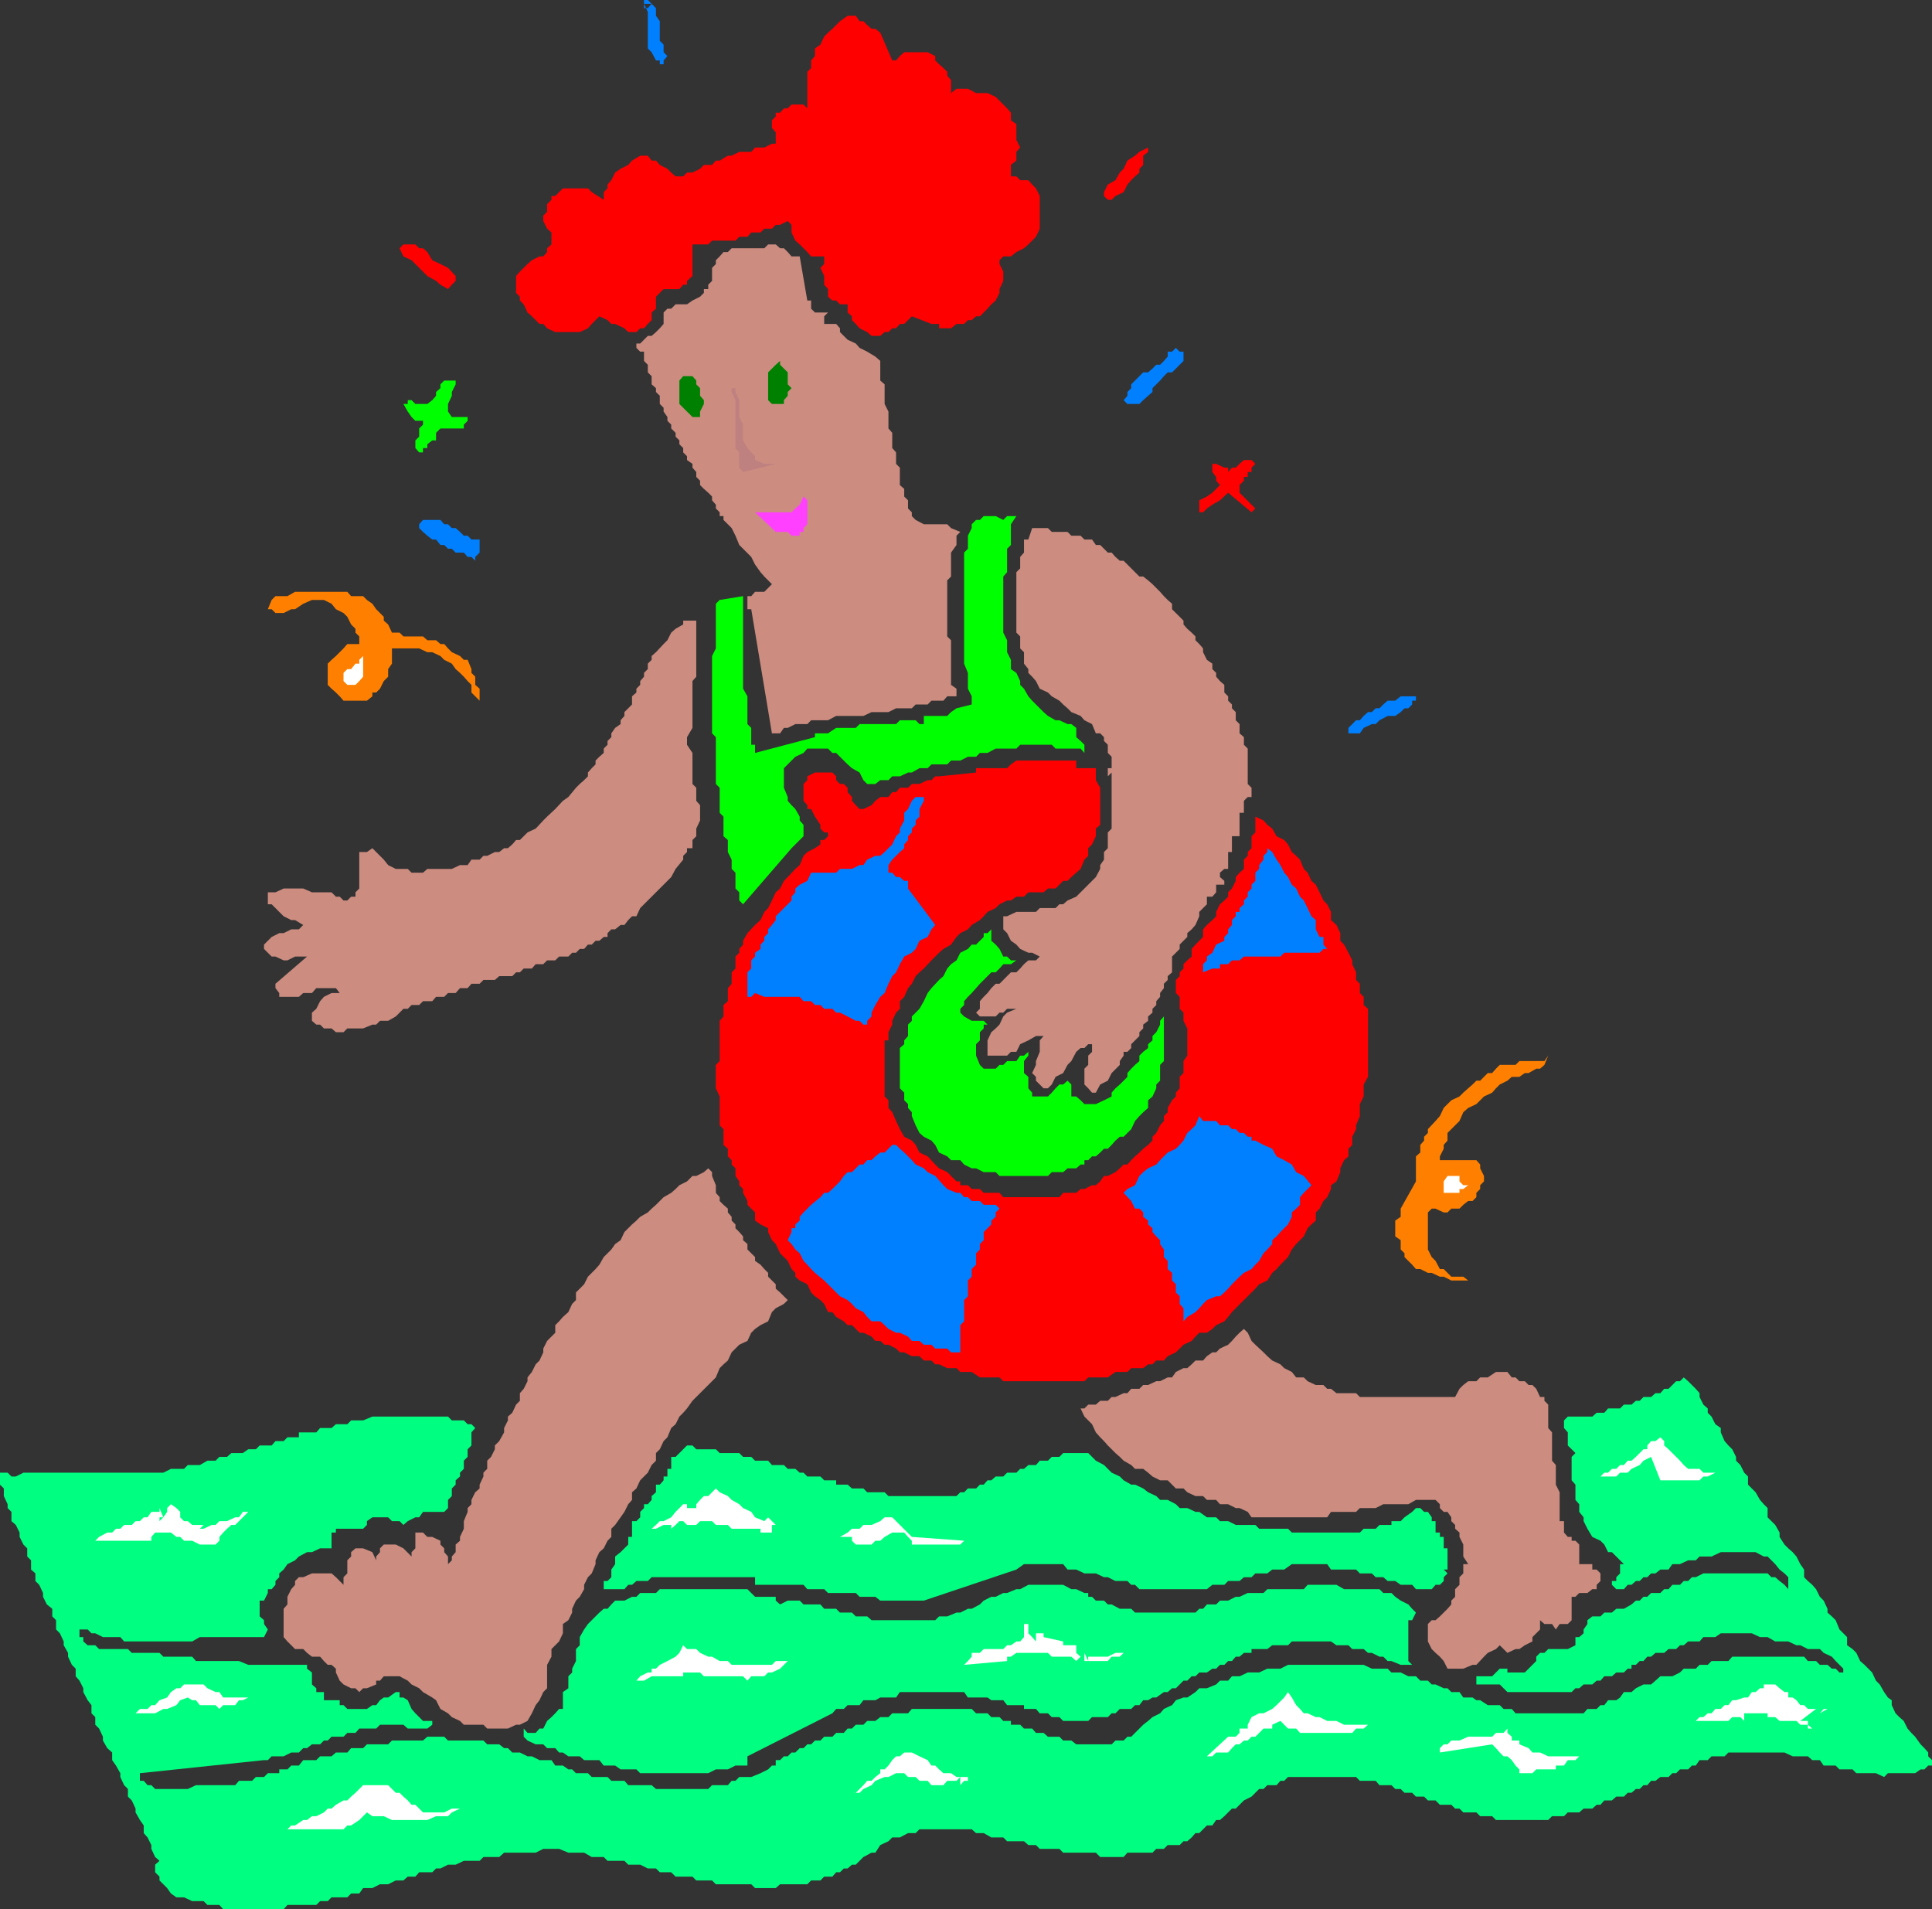 <svg xmlns="http://www.w3.org/2000/svg" width="354.902" height="350.699"><rect width="100%" height="100%" fill="#333333" stroke="none"/><path fill="#0080ff" d="m122.602 10.297-.7.8h.7-.7v.7h-.699v-.7h-.703l-.797-1.5-.703-.699V2.2l-.7-1.5v.8h.7l.703-.8h-1.402V0H119l.703.7.797.8v1.398l.703 1V7.5l.7.7v1.398l.699.699"/><path fill="red" d="m161.703 6 2.2 5.098h.699l.699-.801.8-.7h4.301l1.399.7v.8l.699.7.8.703.7.7v.698l.703.801v2.399l1-.801h2.098l1.5.8h2.101l1.5.7.7.703L185 19.898l.703.801v1.399l1 .699v2.902l.7 1.399-.7.8V29.5l-1 .797v2.101h1l.7.7h1.5l.699.8.699.7L191 36v6l-.7 1.5-1.398 1.398-.8.7-1.399.699-1 .8h-1.402l-.7.7v.703l.7 1.398v1.7l-.7 1.5v.699l-.699 1.402-.8.7-.7.8-.699.7-.703.699h-.7l-.8.699h-.7l-.698.703h-1.399l-1 .797H172.5V59.5h-1.398l-3.602-1.402-.7.699-.698.703h-.801l-.7.797h-.699l-.699.703h-.703l-.797.7h-1.601l-.801-.7-1.399-.703-.699-.797-.703-.703v-.7l-.797-.699v-1.5h-1.402l-.7-.699h-.699l-.8-.699v-1.402l-.7-.801v-1.598l-.699-1.5.7-.699v-1.402H149l-.7-.801-1.398-1.399-.8-.699-.7-1.5v-1.402l-.699-.7-1.402.7h-.801l-.7.703h-1.398l-.699.7H138l-.7.8h-1.5l-.698.7H130.8l-.7.698h-2.898V50.7l-1 .899v.699h-.703l-.7.8h-2.898L120.5 54.5v2.2l-.797.698v1.399L119 59.5l-.7.797h-.698l-.7.703h-1.5l-.699-.703L113 59.5h-.7l-.698-.703-1.5-.7-.7.7-.699.703-.703.797-1.5.703H102l-1.5-.703-.7-.797h-.698l-.7-.703-.699-.7-.8-.699-.7-1.5-.703-.699V54.5l-.7-.703v-3.098l.7-.8.703-.7.7-.699.8-.703 1.399-.7h.699l.699-.8v-.7l.8-.699V42.7l-.8-.699-.7-1.402v-1l.7-.7V37.5l.8-.8V36h.7l1.402-1.402H108l.703.699 2.2 1.402v-1.402l.699-.7v-.699l.699-.8.699-1.399 1-.699 1.402-.703.7-.797 1.5-.902H119l.703.902h.797l.703.797 1.399.703.699.7.8.698h1.399l.703-.699h1l1.399-.699.699-.703h1.5l.699-.797h.703l1.5-.902h.7l1.398-.7H138l.703-.8h1.7l1.398-.7h.699v-2.101l-.7-.797v-1.402l.7-.7V20.7h.8l.7-.8h.703l.7-.7h2.199l.699.7v-6.7l.699-.7v-1.402l.703-.801V8.898l1-.699.7-1.5.699-.699.8-.703 1.399-1.399 1.402-1h1.5l.7 1h.699l.699.7.8.699h.7l.902.703m49.199 21.098v.8l-.902.7v1.699l-.7.703v.7l-.8.698-.7.7-.698.8-.7 1.399-1.5.703-.699.7h-.703l-.7-.7v-.703l.7-1.399 1.402-.8.801-1.399.7-.699.699-1.5 1.398-.902.8-.7 1.602-.8M83.703 50.7v.898l-.703.699-.7.8-1.398-.8-.8-.7L78.5 50.7l-.797-.8-1.402-1.399-.7-.703-1.5-.7-.699-1.5.7-.699H76.3l.699.7h.703l.797.699.902 1.5 1.5.703 1.399.7 1.402 1.5"/><path fill="#cc8c80" d="m146.902 47.098 1.399 8.101H149v1.5l.703.7h2.399l-.7.699V59.5h2.2l.699.797V61l.699.7.703.698 1.5.7.7.8 1.398.7 1.5.902.902.797v3.601l.797.7v3.601l.703 1.399v3.101l.7.801v2.797l.699.8V85.2l.699.7v3.199l.8.699V91.2l.7.7v1.5l.699.699v.699l.703.703 1.5.797H174l.703.703 1.7.7-.7.698v1.7l-1 1.402v4.398l-.703.7v10.3l.703.7v8.199l1 .703v1.398H174l-.7.801h-2.198l-.7.7h-2.199l-.703.699h-2.898l-1.399.699h-3.101l-1.5.703h-5l-1.5.797H149l-.7.703h-2.198l-1.399.7H144l-.7 1h-1.5l-3.8-22.802h-.7V109.5h.7l.703-.8h1.7l.699-.7.699-.703-1.399-1.399-.699-.8-1-1.399-.703-1.402-2.2-2.2-.698-1.699-.7-1.398-.699-.703-.8-.797v-.703h-.7v-.7l-.703-.699V92.7l-.7-.8v-.7l-.698-.699-.801-.703-.7-.7v-.8l-.699-.7V86.7l-.699-.8v-.7l-1-.699v-.703l-.703-.7v-.8l-.7-.7v-.699l-.698-.699v-.7l-.801-.8V78l-.7-.703v-.7l-.699-1v-.699l-.699-.699v-1.5L120.5 72v-.703l-.797-.7v-1.5l-.703-.699V67l-.7-.703v-1.7h-.698l-.7-.699v-.8h.7L119 61.699h.703L120.5 61l.703-.703.7-.797v-2.102l.699-.699h.699l.8-.8h2.102l1-.7 1.399-.699.699-.703v-.7h.8v-.8l.7-.7V49.2l.699-.699v-.703l.703-.7.7-.8h.8l.7-.7h6l.699-.699h1.398l.8.7h.7l.703.699.7.8h1.5"/><path fill="#0080ff" d="M211.703 72h.7-.7l-.8.7-.903.8-.7.7h-2.198l-.7-.7.7-.8V72l.699-.703v-.7L210 68.399h.902l.801-.699.7-.699h.699l.699-.703.699-.797v-.902h.8l.7-.7.703.7h.7v1.699l-.7.703-.703.7-.7.698h-.8l-.7.7-.698.8-1.399 1.399V72"/><path fill="green" d="m145.402 71.297-.699.703v.7l-.703.8v.7h-2.2l-.698-.7v-5.102L142.5 67l.8-.703V67l.7.7.703.698v2.2l.7.699M129.3 74.2l-.698 1.398v1h-1.399l-1-1-.703-.7-.7-.699v-4.3l.7-.801h1.703l.7.8v.7l.699.699v1.402l.699.801v.7"/><path fill="#0f0" d="M83.703 69.898v.7L83 72v.7l-.7 1.5v1.398l.7 1h2.902v.699l-.699.703v.7h-4.3l-.801.8v1.398h-.7l-.902.7v.699h-.797v.8H77l-.7-.8v-1.399l.7-.699v-1.5l.703-.699v-.703h-1.402l-.7-.7-.699-1-.8-1.398h.8V73.5h.7l.699.7H78.5l.902-.7.7-.8V72l.8-.703v-.7l.7-.699h2.101"/><path fill="#bf8080" d="m142.5 85.2-6 1.5-.7-.802v-2.8l-.698-.801V73.5l-.7-1.5v-.703h.7V72l.699 1.5v3.098L136.5 78v2.898l.8 1.399.7.8.703.7v.703l1.7.7h2.097"/><path fill="red" d="m230.602 85.2-.7.698v.801h-.699v.899h-.703v.699l-.797.8V90.5l2.899 2.898-.7.7-4.3-3.598-1.5 1.398-1.399.801-1 .7-.703.699h-.7v-2.2l1.403-.699 1-.699.7-.703.699-.7-.7-.8v-.7l-.699-.898v-1.5h.7l1.5.7h.699v.8l.699-.8H227l.703-.7.797-.699h1.402l.7.7"/><path fill="#ff40ff" d="M147.602 97.7h-.7v.698h-1.5l-.699-.699H142.5l-3.797-3.601h6.7l.699-.7.8-.699.7-1.5.699.7v4.398l-.7.703v.7"/><path fill="#0080ff" d="M88.102 99.098v2.402l-.801.797V103l-.7-.703h-.699l-.699-.797h-1.5l-.703-.703h-.7l-.698-.7h-.7l-.8-1h-.7l-.902-.699-.797-.699L77 97v-.703l.703-.797h3.2l.699.797h.699L83 97h.703l.797.7.703.698h.7l.699.7h1.5"/><path fill="#0f0" d="m186.703 94.797-1 1.5v3.8l-.703.7v4.3l-.7.801V116.2l.7 1.399v2.199l.703 1.402v1.7l1 .699.7 1.5v.699l.699.703.8 1.398.7.801.699.7 1.402 1.398.797.703 1.402.797h.7l1.5.703h.699l.902.7v1.698l.797.7.703.699v1.5l-.703-.797h-4.598l-.699-.703h-5.8l-.7.703h-3.8l-1.5.797H180l-.7.703h-1.5l-1.398.7h-1.699l-.703.698h-2.898l-.7.7h-1.5l-1.402.8h-.7l-1.5.7h-1.398l-.699.699h-1.5l-.902.703h-1.5l-.7-.703-.699-1.399-1.402-.8-.797-.7-1.402-1.398-.7-.703h-.699l-.8-.797H148.3l-.7.797-1.5.703-1.398 1.398-.703.7v3.601l.703 1.7v.699l.7.8.699.7.8 1.402v.7l.7.8v2.098l-2.2 2.199-8.902 10.3-.7-.699v-1.5l-.698-.699v-2.902l-.7-.7v-1.699l-.699-1.398v-2.203l-.8-.7V150l-.7-.703v-4.598L131.5 144v-8.602l-.7-.699V120.5l.7-1.402v-8.2l.703-.699 4.297-.699v17l.8 1.398V133l.7.7v3.097h.703v1.5l11-2.899v-.699h2.399l1.5-1h3.601l.7-.699h6.699l.699-.703h2.902l.7.703h.8v-1.5H174l.703-.703 1-.7 2.797-.699v-1.5l-.7-1.398v-2.902l-.698-1.7V101.5l.699-.703v-2.399L178.5 97v-.703l.8-.797h.7l.703-.703h2.2l1.398.703.699-.703h1.703"/><path fill="#cc8c80" d="M229.203 137.5v6.5l.7.7v1.698h-.7l-.703.7v2.199h-.797v4.3h-1.402v2.903h-.7v3.098h-.699l-.8.699v.8l.8.7v.703h-1.5v1.398l-.699.801h-1v1.399l-.703.699-.7.703v.797l-.698 1.601-.7.801-.8.7v.699l-.7.699-.699.703v.797l-1.402 1.402v2.899l-.801.699V180l-.7.7v.8l-.698.898v.7l-.7.8v.7l-.699.699V186l-.8.7v.8l-.903.7v.698l-.7.7v.699l-1.5 1.5v.703l-.698.7h-.7v.698l-.699 1v.7l-1.5 1.5-.703 1.402-1.398.7-.801 1.5h-.7l-.699-.802-.699-.699v-2.902l.7-.7v-1.699l.699-.699v-1.402h-.7l-.699.703h-.703l-.797.7-.902 1.698-.7.7-.8 1.5-1.399.699-.699 1.402-.703.7h-.797l-.703-.7-.7-.699v-.703l-.698-.7.699-1.5v-.699L191 193.2v-2.101l.703-.801h-1.402l-1.399.8-1.5.7-.699 1.402h-1l-.703.7h-3.598v-2.801l.7-1.5.8-.7.7-.699.699-1.5.699-.7 1.703-.703H185l-.7.703h-.698l-.7.7H180l-.7-.7.7-.703v-1.399l.703-.8.7-.7.699-.898.8-.8h.7l.699-.7.699-.703.703-.7h1l.7-.699.699-.8.8-.7h1.399l.699-.699-1.398-.699h-.7l-1.5-.703-.699-.797-1-.703-.703-1.399-.7-.699v-2.402h.7l1.703-.797h3.598l.699-.703h2.902l.7-.7h.699l.8-.699 1.602-.699.797-.8.703-.7 1.399-1.402.699-.7.8-1.5v-.699l.7-1V156.5l.699-.703v-2.899l.703-.699v-10.3l-.703.699v-1.5h.703V139l-.703-.703v-1.5l-.7-.7v-.699l-.698-.699h-.801l-.7-1.699-1.398-.703-.703-.797-1.7-.703-.698-.7-.801-.699-.7-.699-1.398-.8-.703-.7-1.5-.699-.7-1.402-.698-.801-.7-.7v-.699l-.8-1v-2.101l-.7-.7v-2.199l-.699-.699v-11.101l.7-.7v-2.101l.699-.797v-2.402h.8l.7-2.098h2.898l.703.7h2.899l.699.698h1.699l.703.7h1.399l.699 1h.8l.7.699.699.703h.703l.7.797.8.703h.7l2.898 2.898H210l.902.7.801.699.7.703.699.7.699.8.699.7.8.698v1l.7.7.703.699.7.703v.7l.699.8.8.7.7.698v.7l.699.699.699.8v.7l.703 1.402 1 .7v1l.7.699v.699l.699.8.8.7v1.402l.7.7v.8l.699.7v.699l.699.699v1.5l.703.703v1.7l.797.698v1.399l.703.703"/><path fill="#ff8000" d="m71.3 114.7.7 1.5h-.7 2.102l.7.698h3.601l.797.7h1.602l.8.699h.7l.699.8.699.7 1.5.703.703.7h.7l.699 1.698v.7l.699.699v1.5l.8.703v2.2l-1.5-1.5v-1.403l-.699-.7-.699-.8-.703-.7-.797-.699-.703-1-1.398-.699-.7-.699-1.5-.703H78.5l-1.5-.7h-5v2.801l-.7 1v1.399l-.8.8-.7 1.403-.698.7h-.7v.698l-1 .801h-4.3l-.7-.8-.699-.7-.8-.699-.7-.703v-3.899l.7-.699.8-.699.7-.703.699-.7.699-.8H66v-1.399l-.7-.699v-.699l-.8-.8-.7-1.403-.698-.7-1.399-.699-.8-1-1.403-.699h-2.2l-1.597.7-1.5 1H53.5l-1.398.699h-1.5l-.7-.7h-.699l.7-1.699.699-.699H52.8l1.402-.8H63.8l.699.8h2.203l.7.7 1 .698.699 1 1.398 1.399V114l.8.7"/><path fill="#cc8c80" d="M127.902 114v10.297l-.699.8v8.602l-1 1.7v1.398l1 1.5V144l.7.7v2.398l.699.8v2.801l-.7 1.5v1.399l-.699.699v1.5h-1v.703l-.703.7v.698l-1.398 1.7-.801 1.5-.7.699-1.398 1.402-1.5 1.5-.703.7-1.398 1.398-.7 1.5h-.8l-.7.703-.699.898H114l-1 .801h-.7l-.698.7v.699h-.7l-.8.699h-.7l-.699.703H108l-.7.797h-.8l-.7.703h-.698l-.7.7h-1.699l-.703.698h-1.5l-.7.7h-1.398l-.699.8h-1.5l-.703.7h-.7l-.698.699h-2.399l-.8.703H88.8l-.7.7h-1.5l-.699.8H84.5l-.797.898h-1.402l-.7.7h-1.5l-.699.8h-1.699l-.703.7h-1.398l-.7.699h-.8l-.7.703-.699.7-1.402.8h-1.5l-.7.7h-.699l-1.699.698h-2.902l-.7.7h-1.398l-.8-.7H59.5l-.7-.699h-.698l-.801-.699V186l.8-.703.7-1.399.699-.8 1.402-.7h1.5l-.699-.898h-3.601l-.801.898h-1.598l-.8.7H51.3v-.7l-.7-.898v-.8l5.801-5h-2.199l-1.402.698h-.7l-1.5-.699h-.699l-1.402-1.402v-.797l1.402-1.402 1.399-.7h.8l1.399-.699h1.402l.801-.8-1.5-.899H53.5l-1.398-.703-.801-.797-.7-.703-.699-.7h-.699v-2.199h1.399l1.5-.699h3.601l1.598.7h3.601l.801.8h.7l.699.7h.699l.699-.7h.8v-.8l.7-.7V156.5h1.402l1-.703.7.703 1.398 1.398.8 1 1.403.7h2.2l.699.699h2.101l.797-.7H83l1.5-.699h1.402l.7-1h1.5l.699-.699h.699l1.402-.699h.801l.899-.703h.699l.8-.7.7-.8h.699l.703-.7.7-.699 1.5-.699 1.398-1.5.699-.699 1.5-1.402 1.402-1.5 1-.7 1.399-1.699.699-.699.8-.703.7-.7v-.699l.703-.8.7-.7v-.699l.699-.699.8-.703v-.797l.7-.703v-.7l.699-.699v-.699l.699-1 1-.699v-.703l.703-.797v-.703l1.399-1.399v-1.5l.8-.699v-.699l.7-.703v-.7l.699-.8v-.7l.699-.699v-1l.703-.699v-.699l.797-.703 1.402-1.5.7-.7.699-1.398.8-.699 1.399-.8v-.7h2.402"/><path fill="#fff" d="M64.5 125.797h-.7l-.698-.7v-1.5l.699-.699h.699l.8-1h.7v-.699l.703-.699v3.797l-.703.8-.7.7h-.8"/><path fill="#0080ff" d="M260.102 127.898v.801h-.7v.7l-.699.699H258l-.7.699-1 .703h-1.398l-1.5.797-.699.703H252l-1.5.7-.7 1h-2.097v-1l.7-.7.699-.703h.699l.699-.797.8-.703h.7l.703-.7h.7l.699-.699.8-.699h1.399l1-.8h2.8"/><path fill="red" d="M197.703 141.098h3.598v2.199l.8 1.402v6.801l-.8.7v1.398l-.7 1.5-.699.699v1.402l-.699.7-.703 1.699-.797.699-.902.8-.7.7h-.8l-.7.703-.699.7H192.5l-.797.698h-2.8l-.801.801h-1.399l-1 .7H185l-1.398.699-.7.699-1.5.703-.699.797L180 169l-1.5.898-.7.801-1.398.7-.699.699-1 1.402-1.402.797-.801.703-1.398 1.398-1.399 1.5-.8.7-.7.699-.703 1.402-.7.801-.698 1.598-.801.8v1.399l-.7.703-.699 1.5v.7l-.699 1.398v1.5h-.703v10.3l.703.7v1.402l.7.797.699 1.601.699 1.5.8 1.399 1.399.703.703.797.7 1.402 1.5.7 1.398 1.5.699.699 1.5.699 1.703 1.703h.7v.7h1.398l.699.698h1.5l.703.7h2.899l.699.8h10.3l.7-.8h2.402l.797-.7h.703l1.399-.699h.699l.8-.699.7-1h.699l1.402-.703.801-.7.7-.699h.699l.699-.8.699-.7.8-.699.7-.699.902-.703.801-.797v-.703l.7-.7.699-1.398.699-.8V205l.699-.703v-.797l.8-1.402.7-.7v-.699l.703-.8v-2.102l.7-.7v-2.199l.699-1v-5l-.7-1.398V186l-.699-.703v-2.2l-.703-.699V180l.703-.703v-.7l.7-.699v-.8l.699-.7.8-.699v-1.402l.7-.797.699-.703.699-.7V170.7l.703-.8 1-.899.7-.703v-.797l.699-1.402.8-.7.7-.699v-.8l.699-.7.699-1.402v-.7l.703-.8.797-.7v-1.699l.703-.699v-.699l.7-.703v-2.2l.699-.699V150l1.5.7.699.8.902.7.797 1.398 1.402.699.7.8.699 1.403.8.7.7.698.699 1.7.703.699.7 1.5.8.703.7 1.398.699 1.5.699.7.699 1.402v1.5l1 .898.703 1.5v1.399l.7.703.8 1.5.7 1.398v.7l.699 1.5V180l.699.7v1.698l.699.7v1.5l.8.699v12.5l-.8 1.402v2.2l-.7 1.398V205l-.698 1.7v.698l-.7 1.399v1.5l-.699.703v1.398l-.8.7-.7 1.5v.699L245.5 217l-1 .7v.698l-.7 1.5-.698.7-.7 1.402-.699.7v1.5l-.8.698-.7.7-.703 1.5-.7.699-.698.703-.801 1-.7 1.398-1.398 1.399-.703.8-.797.7-.902 1.402-1.5.7-.7.8-1.398 1.399-.703.699-1.5 1.5-.7.703-.698.898-.7.801-1.5.7-.699.699-1 .699h-1.402l-.7.703-.699.797-1.5.703-.699.7-.703.698-1.5.7-.7.8h-1.398l-.699.7h-.8l-.903.699h-2.2l-.698.703h-2.2l-1.402 1h-3.598l-.699.7h-14.902l-.7-.7H180l-1.5-1h-2.098l-.699-.703H174l-1.5-.7h-.7l-.698-.699h-1.399l-.8-.8H167.5l-1.398-.7h-.801l-.7-.699-1.398-.699h-.703l-.797-.703h-.902l-.7-.797-1.5-.703h-.699l-.699-.7-.703-.699h-.797L155 242.7l-1.398-.8-.7-.899h-.8l-.7-1.5-.699-.703-1-.7-.703-.699-.7-1.5-1.398-.699-.8-.699v-.703l-.7-.7-.699-1.5-.703-.699-.7-.699-.8-1.699-.7-.703-.698-1.5v-.7l-1.399-.699-1-.699v-1.5L138 222l-.7-.703v-.7l-.8-1.5v-.699l-.7-.699V217l-.698-1v-1.402l-.7-.7v-.8l-.699-.7V211l-.8-.703v-2.899l-.7-.699v-5.3l-.703-1.5v-4.301l.703-.7V187.5l.7-.8v-2.102l.8-.7V181.5l.7-.8v-2.102l.699-.7V175.7l.699-.699v-.703l.699-.797v-.703l.8-1.399 1.403-1.5 1-.898.7-1.5.699-.703.699-1.399.699-1.5.8-.699.7-1.402.703-.7 1.399-1.5.8-.699.7-1.699.699-.699 1.402-.703 1-.7v-.8h.7l.699-.7v-.699h-.7l-.699-.699v-.699l-1-1.5-.703-1.402h-.7v-.7l-.698-.8V144l.699-.703v-.7l1.402-.699h3.2l.699.7v.699l.699.703H155l.703.7v.8l.797.898v.7l.703.8.7.7h.699l1.5-.7.699-.8.902-.7h1.5l.7-.898h.699l.699-.8h1.5l.699-.7h1.402l1.5-.703h.7l.699-.7h.699l6.8-.699v-.8h5.7l.703-.7 1-.699h11v1.399"/><path fill="#0080ff" d="M169.703 146.398v.7l-.8 1.5V150l-.7.7v.8l-.703.7v.698l-.7.7v.699l-.698.8v.7l-.801.703-1.399 1.398-.699 1v1.399h.7l.699.8h.699l.8.7h.7v1.402l5 6.7-.7.8-.699 1.399-1.5.699-.699 1.5-.703.703-1.398.7-.801 1.398-.7 1.5-.699.699-.699 1.402-.703 1.7-.797.699-.902 1.5-.7 1.402v.7l-.8.8v.7h-.7l-.699-.7h-.699l-1.5-.8-1.402-.7h-.7l-.699-.703h-1.5l-.699-.7h-1l-.703-.699h-1.398l-.7-.8h-6.5l-1.699-.7-.703.7h-.7v-4.5l.7-.7v-1.5l.703-.699V175l1-.703v-.797l.7-.703v-.7l.699-.699v-.699l.699-.8.699-.899v-.703l.8-.797.7-.703.703-.7.7-.699v-.699l.699-.8v-.7l.8-.699 1.399-.703.699-1.5h4.602l.699-.7h2.199l1.402-.699h.7l.699-1 1.5-.699h.902l.797-.699 1.402-1.402.7-1.5.699-.7v-.699l.8-1.5v-1.402l.7-.7.699-1.5.703-.699h1.5m74.097 27.899h-.698l-.7.703h-6.5l-.699.7H228.5l-.797.698h-1.402l-.7.7h-1.5v.8h-1.398l-1.703.7v-1.5l.703-.7v-.699l1-.699.7-1.5 1.5-.703v-.7l.699-.699v-.699l.699-.8V169l.699-.703v-.797h.703v-.703l.797-.7v-.699l.703-.699v-.8l.7-.7v-.699l.699-.703v-1.5l.699-.7v-.699l.8-1v-.699l.7-.699v-.703l.902.703.797 1.398.703 1 .7 1.399.699.8.699 1.403.8.7.7 1.5.699.698.703 1.399.7 1.5.8.703v1.7l.7 1.398h.699v1.402l.699.797"/><path fill="#ff8000" d="m284.402 193.898-.699 1.7-.8.699h-.7l-1.402.8h-.7l-1 .7h-1.398l-.8.703-1.403.7-.7.698-.698.801-1.5.7-1.399 1.398-1.5.703-.902.797-.7 1.601-2.199 2.2v1.402l-.699.797V211l-.703 1.398v.7h6.703l.7.8v.7l.699 1.402v1l-.7.7v.698l-.699.7v.8l-.703.7h-.797l-.902.699-.7.703h-1.5l-.699.7h-.699l-1.5-.7H263l-.7.7v6.8l.7 1.398.703.7.797 1.5h.703l.7.699.699.703h2.199l.902.7h-3.101l-1.399-.7h-.703l-1.5-.703h-.7l-1.398-.7h-.8l-.7-.8-.699-.7-.703-.699v-.699l-.7-.699v-1.703l-1-.7V224.2l1-.699V222l2.802-5v-4.602l.8-.699v-1.402l.7-.797v-.703l.699-.7v-.699l1.402-1.5.797-.898.703-1.5 1.399-1.402 1.5-.7.699-.699.902-.8.797-.7.703-.699h.7l.699-.703.699-.7h.8l.7-.8.699-.7h2.902l.7-.699h4.601l.7-1"/><path fill="#0080ff" d="m240.902 217.7-.699.698-.703.7-.7.8v1.399l-.698.703-.801.7v.8l-.7 1.398-1.398 1.399-.703.8-.797.7v.703l-.902 1-.7.7-.8 1.398-.7.699-.699.8-1.402.7-.797.703-.703.7-.7.698-.698.801-.7.7-.8.699h-.7l-1.699.699-.703.703-.7.797-.698.703-1.5.898-.7.801v-2.402l-.699-.797v-1.402l-.703-.7v-1.5l-.7-.699v-1.402l-.8-.7v-1.5l-.7-.699V229.5l-.698-1v-.703l-.7-.7-.699-.8v-.7l-.8-.699v-.699L210 223.5v-.8l-.7-.7h-.8l-.7-1.402-1.398-1.5.7-.7 1.398-.699.8-1.699.7-.703.902-.7 1.5-.699.7-.8 1.398-1.399L216 211l.703-.703.7-.797.699-1.402.8-.7.7-.699.699-1.699.699.898h2.402l.7.801h1.5l.699.7H227l.703.699h.797l.703.699h.7v.703h.699l1.5.797 1.601.703.797 1.398 1.402.7 1.399.8.8 1.399 1.399.703 1.402 1.7m-57.3 4.3-.7.7v.8l-.8.7v.698l-1.399 1.399v1.5l-.703.703v1l-.7.7v2.097l-.8.8v1.403l-.7.7v2.898l-.698.699v3.902l-.7.7v5h-1.699l-.703-.7h-2.2l-.698-.699h-1.399l-.8-.703H167.5l-.7-.797-1.5-.703h-.698l-1.399-.7-.703-.699-.797-.699h-1.601l-.801-.8-.7-.899-1.398-.703-.703-.797-.797-.703-1.402-.7-2.899-2.898-1.699-1.402-.703-.7-.7-.8-.698-.7-.7-1.398-.8-.699-.7-1-.699-.703.7-1.5v-.7h.699v-.699l.8-.699v-.699l.7-.8.699-.7.699-.703 1.703-1.399.7-.8h.699l.8-.7 1.399-1.398.699-1 .703-.703h.797l.703-.7.7-.699h.699l.699-.8h.8l.7-.7.902-.699h.797l.703-.699.7-.703h.699l.699.703.8.7 1.399 1.398.703.8 1.5.7.7.699 1.398.703 1.5 1.7.699.698 1.703.7h.7l.699.8h.699l.699.7h1.5l.703.699h2.2l.699.703"/><path fill="#cc8c80" d="m144.703 238.797-.703.703-1.5.797-.7.703-.698 1.7-1.399.698-1 .7-.703.699-.7 1.5-1.5.703-1.398 1.398-.699 1.5-.8.7-.7.699L131.5 253l-4.297 4.297-1 1.402-.703.801-.7.7-.698 1.398-.801.699-.7 1.703-.699.7-.699 1.5-.703.698v1.399l-.797.8L119 270.5l-1.398 1.398-.7 1.5-.8.7v1.402l-.7.797-.699 1.402-.703 1-1 1.399-.7.699v1.5l-.698.703-.7 1.398-.8.7-.7 1.5v.699l-.699 1.703-.703.7-.7 1.398v.8l-.8 1.399-.7.703-.698 1.5v.7l-.7 1.398-1 .699V300l-.699 1.5-.703.7-.7.698v1.399l-.8 1.5v4.3l-.7.7-.698 1.5-.7.902-.699 1.5-.8 1.399-1.403.699h-.7l-1.5.703h-3.8l-.7-.703h-3.597l-.703-.7-1.5-.699-.7-.699-1.398-.8-.8-1.602-.7-.5-1.699-1-.703-.7-1.398-.699-.7-.699-1.5-.8H70.5l-.7.8h-.698v.7l-1.7.699h-.699l-.703.699-.7-.7h-.8l-1.398-.699-.7-.699-.699-1.5v-.699l-.8-.703h-.7l-.703-.7-.7-.8h-1.5l-.898-.7-.699-.699h-1.5l-.703-.699-.7-.699-.698-.8v-5.2l.699-.8v-1.403l.699-1.399.703-.8v-.7l.7-.699h.8l1.598-.699h3.601l.801.7 1.399 1.398v-1.399L63.8 289v-2.402l.699-.7v-.8l.8-.7h1.403l1.7.7.699 1.5v-.7l.699-.8v-.7l.699-.699h2.203l1.399.7 1.5 1.5v-.801l.699-.7V281.5h1.402l.797.797h.902l1.5.703v.7l.7.698v.7l.699.8v2.399-1l.699-.7v-.699l.703-.8v-1.399L84.5 283v-.703l.703-1.5v-1.399l.7-1.699V277l.699-.703v-.797l.699-1.402.8-.7v-.699l.7-1.5v-.699l.699-.703v-1.5l.703-.7.7-1.398v-.699l.8-.8.899-1.602v-.801l.699-1.399v-.699l.8-.699.7-1.5.699-.703v-1.399l.703-.8.7-1.399V253l.8-1 .7-1.402.699-.7.699-1.5v-.699l.699-1.402.8-.797.7-.703v-1.399l.703-.699.7-.8 1-.899.699-1.5.699-.703v-1.399l1.5-1.5.699-1.398 1.402-1.402.7-.801.8-1.399 1.399-1.398.699-1 1-.703.703-1.5 1.399-1.399.8-.699.7-.699 1.398-.8.703-.7.797-.703.703-.7.7-.699 1.398-.8.8-.7.7-.699 1.402-.699 1-1h.7l1.398-.703.8-.7.7.7V216l.699 1.7v1.398l.703.8v.7l.7.699.8.703v.7l.7.8v.7l.699.698v.7l.699.699.699.8v.7l.8.703v1l.7.7.703.698v.7l1 .699.7.8.699.7v.703l1.398 1.398v.801l.8.7.7.699.703.699"/><path fill="#fff" d="M268.102 216v1l.699.7h.902l-.902.698h-.7v.7h-2.898V217l.7-1h2.199"/><path fill="#cc8c80" d="m267.3 256.598.802-1.5.699-.7.902-.699h1.5l.7-.699h1.398l1.5-1h2.101l.801 1h.7l.699.7h1l.699.698h.699l.703.7.7 1.5h.8v.699l.7.703v4.297l.699.8v5.2l.699.8v3.602l.699 1.399v5.3h.8v2.102l.7.797h.703V283h.7l.699.7v3.597h2.398v1h.8l.7.703v1.398l-.7.7v.8h-.8l-.898.7h-1.5l-.7.699h-.699v4.3l-.703.7h-1.5l-.7 1-.698-1h-1.399l-.8-.7v1.7l-.7.703-.703.7v.8l-1.398.7-1 .698h-.7l-1.5.7-.699-.7-.703-.699-.7.7-1.5.699-.698.699-1.399 1.5h-.703l-1.7.703h-2.898l-.699-1.402-.703-.801-.797-.7-.703-.699-.7-1.398v-3.203l.7-.7h.703l.797-.699.703-.699.7-.699.699-.8v-.7l.699-.703v-1.399l.8-.8v-1.399l.7-.699v-1.703h.902l-.902-1.399V283.7l-.7-1.402v-.797l-.8-.703v-.7l-.7-.699v-.699l-.699-1h-.699l-.703-.7v-.703l-.797-.797h-3.601l-1.399.797h-4.601l-1.399.703h-2.902l-.7.7H244.5l-.7 1h-13.898l-.699-1-1.5-.7H227l-1.398-.703h-1.5l-.7-.797h-1.699l-.703-.703h-1.398l-1.5-.7-.7-.699H216l-1.5-1.5h-1.398l-1.399-.699-.8-.699-.903-.703h-1.5l-.7-.7-1.398-.8-.699-.7-.8-.699-1.403-1.398-.7-.8-.698-.7-.801-.902-.7-1.5-1.398-1.399-.703-1.5h.703l.7-.699h1.398l.8-.703h1.399l.703-.7h.7l1.5-.699h.699l.699-.8h1.5l.699-.7h.902l1.5-.699h.7L214.5 253h.8l.7-1 1.402-.703h.7l.8-.7.7-.699H221l.703-.8 1-.7h.7l.699-.699 1.5-.699.699-.703.699-.797.703-.703.797-.7.703.7.7 1.5.699.703 1.5 1.398.699.7.902.8 1.5.7.7.699 1.398.703.8 1h1.399l.703.7 1.5.698h1.399l.699.7h.699l1 .8h3.602l.699.7h17.5"/><path fill="#00ff80" d="m313.703 259.5.7.7.699 1.398 1 .699v.8l.699 1.602.699.801.703.7.7 1.398v.699l.8.8.7 1.403.699.7v1.5l1.398 1.398.8 1.402.7.797.703.703v1.7l1.399 1.398.8 1.402v.797l.899 1.402.699.7.8.699.7.8.703 1.399.7 1v1.402l.699.7.8.699.7.8.699 1.399.699.703.703 1.5v.7l.797.698.703.7.7 1.699.699.703.699.7v1.5l1 .698.699.7.703 1.5.797.699 1.402 1.402.7 1.5.699.7.8 1.398.7 1 .699.5v.902l.703 1.5.7.7.8.699.7 1.402.699.797.699.703 1 1.398.699.7.703.8v.7l.7.699v1h-.7l-.703.703h-.7l-1 .7h-5l-.698.698-1.5-.699H341l-.7-.699h-2.398l-.699-.703H335l-.7-1h-1.398l-.8-.7H329.3l-1.5-.699h-10.3l-.7.7h-2.398l-.699.699h-1.5l-.703 1h-.7l-.698.703h-1.5l-.7.7h-.699l-.703.698H305l-.898.7h-.801l-.7.8h-.699l-.699.7h-.703l-.797.699H299l-.7.703h-1.398l-.8.7h-1.399l-.703.8h-.7l-.8.7h-1.598l-.8.698H288l-.7.7h-2.198l-.7.699h-9.601l-.7-.7h-2.199l-.699-.699h-2.402l-.7-.699h-.8l-.7-.699H264.5l-.797-.8h-1.402l-.7-.7h-1.5l-.699-.703H258l-.7-.7h-1l-.698-.699h-2.2l-.699-.8h-2.902l-.7-.7h-12.5l-.699.7h-.699l-.703.8h-1.7l-.698.7h-.801l-.7.699-.699.703-1.402.7-.797.8-.703.7h-.7l-1.398 1.398-.8.699h-.7l-.699 1h-1l-1.402 1.402h-.7l-.699.801-.8.7h-.7l-.699.698H214.5l-.7.7h-1.398l-.699.699h-4.601l-.7.8h-4.3l-.801-.8h-6l-.7-.7H191l-.7-.699h-1.398l-.8-.699H185l-.7-.699h-2.198l-1.399-.8h-1.402l-.801-.7h-9.598l-.699.7h-1.402l-1.5.8h-1.399l-.699.7-1.5.698-.902 1.399h-.7l-1.5.8-.699.7-.699.703h-.703l-.797.7H155l-.7.698h-.698l-.7.801h-1.5l-.699.7H149l-.7.699h-5l-.8.699h-3.797l-.703-.7h-6.5l-.7-.699h-2.898l-.699-.699h-3.101l-.801-.8h-2.098l-.703-.7H119l-1.398-.699h-2.2l-.699-.703h-3.101l-.7-.7h-2.199l-1.402-.8h-2.899l-1.699-.7h-2.902l-1.399.7h-5.8l-.899.8h-2.902l-.7.7h-2.898l-1.5.703h-1.402l-1.399.7h-.8l-.7.698H77l-.7.801h-1.398l-.8.7h-1.399l-1.402.699h-1.5l-1.399.699h-1.699l-.703 1h-1.5l-.7.703h-2.898l-.699.7h-1.402l-.7.698h-5.3l-.7.801H41l-.7-.8h-2.198l-.7-.7h-2.101l-1.5-.699h-1.399l-1-.703-.699-1-.703-.7-.7-.699v-.699l-.8-.8V342.5l.8-.703-.8-.7-.7-1.5v-.699l-.698-1.398-.7-.8v-1.403l-.699-1-.8-1.399v-.699l-.7-1.5L23.5 330v-1.402l-.7-.7-.698-1.5v-.699l-.801-1.402-.7-1v-1.399l-.898-.8-.8-1.399V319l-.7-1.5-.703-.703v-1.399l-.7-.699v-1.5l-.698-.902-.801-1.5v-.7l-.7-1.398-.699-.8V306.5l-.699-.703-.703-1.5v-.7l-.797-1.398v-.699L11 300l-.7-.703v-1.7l-.698-.699V295.5l-1-.8-.7-1.403v-.7l-.699-1.5-.703-.699V289l-.797-.703v-1.7L5 285.899v-1.5l-.7-.699-.698-1.402v-.797l-.7-1.402-.8-.7V277.7l-.7-.699v-.703l-.699-1.5v-1.399L0 272.7v-2.2h1.402l.7.7h.8l1.399-.7H30l1.402-.703h2.399l.699-.7h2.203l1.399-.8h1.5l.699-.7h1.402l.797-.699h2.102l1-.699H47l.703-.699h2.2l.699-.8h1.5l.699-.7h2.101v-.902h3.2l.699-.801h2.101l.801-.7h2.098l.699-.699h2.203l1.7-.699H82.3l.699.7h2.203l.7.699h.699l.699.699-.7.8v2.403l-.699.7v1.398l-.699.699v1.5l-.703.703v.7l-.797.698v.801l-.703.7v1.398l-.7.703v1.5l-.698.7h-3.899l-.703 1h-.7l-1.398.698-.8.7-.7-.7H72l-.7-.699h-2.898l-1 .7v.699l-.699.699h-5v.703h-.8v2.898H58.8l-1.5.7h-.899l-1.5.8-.699.7-1.402.699-.7 1-.8.703v.7l-.7.698v.7l-.699.8h-.699v.7L48.5 294h-.797v2.898l.797.7v.699l.703 1-.703 1.402H36.703l-1.402.801H22.8l-.7-.8h-3.199L17.5 300h-.7l-.698-.703h-1.5v1.402h.699v.801l.8.7H17.5l.703.698H23.5l.703.7h5.098l.699.699h5.3l.7.8h7.902l1.7.7h10.8v.703l.899.7v2.198l.8.7v.699H59.5v1.5h7.203-4.3v.902h.699l.699.7h3.601l1-.7h.7l.699-.902.699-.5h.8l1.403-1h.7v1h.699l.8.5.7 1.601.699.801.699.7.703.699h1.7v.699l-.903.703h-3.598l-.8-.703H69.8l-.7.703H66l-.7.797h-1.5l-.698.703h-2.2l-.699.7H59.5l-.7.698h-1.5l-.898.7h-.699l-.8.8H53.5l-1.398.7h-2.2l-.699.699H48.5l-22.797 2.402v1.399h.7l.699.8h.699l.699.7h6l1.5-.7h7.203l.7-.8H46.3l.699-.7h1.5l.703-.699H51.3V325h1.5l.699-.703h1.402l.801-1h2.399l.699-.7h2.101l.801-.699H63.8l.699-.8h2.203l.7-.7H71.3l.7-.698h5.703l.797-.7h3.102l.699.7h6.5l.699.698h2.203l.899.7h.699l.8.8H95.5l1.402.7h.801l1.399.699h2.199l.699 1h1.402l1 .703h.7l.699.7H108l.703.698h2.899l.699.7h2.402l.7.8h4.3l.797.7h9.602l.699-.7h2.902l.7-.8h.699l.699-.7H138l1.703-.699 1.399-.699.699-.703h.699v-1h.8l.7-.7h.703l.7-.699h.699l.8-.8h.7l.699-.7H149l.703-.699h1l.7-.699h1.5l.699-.703H155l.703-.797h.797l.703-.703h1.399l.699-.7h1.5l.902-.699h1.5l.7-.699h2.898l.699-.8h11l.8.8h2.102l.7.7h1.5l.699.699h1.402v.699h1.7l.699.703h1.5l.699.797h1.402l.797.703h2.102l.699.7h1.5l.902.698h6.5l.7-.699h1.5l.699-.699h.699l.699-.703 1.5-1.5.902-.7.801-.699 1.399-.699.699-.8 1.5-.7.699-.902 1.402-.5h.7l1.5-1 .699-.7h1.402l1.7-.699.699-.699h1.5l.699-.8h1.402l1.5-.7h2.098l1.5-.699h2.402l1.399-.703H250.5l1.5.703h2.902l.7.7h1.699l1.402.698h1.399l.8.801h1.399l.699.7h.703l1.5.699h.7l.699.699h1.5l.699 1h1.699l.703.5h.7l1.398.902h2.199l.703.7h1.5l.7.8h12.5l.699-.8h1.699l.699-.7h.703l.7-.902h1.5l.699-.5.699-1h1.402l.797-.7 1.402-.699h1.399l.8-.699.899-.8h2.203l1.399-.7.699-.699h2.199l.703-.703h1.5l.7-.7h3.097l.703-.8h13.2l.699.8h1.5l.699.7h1.402l.797.703h.703l.7.7h.699v-.7l-.7-.703-.699-.7-.703-.8-1.5-.7-.7-.699h-2.198l-1.399-.699H330l-1.5-.699h-2.398l-1.399-.8h-1.402l-1.5-.7h-5.7l-1 .7h-2.199l-.699.8h-2.101l-.801.7h-.7l-.699.698H306.5l-.797.7h-1.601l-.801.699h-.7l-.699.8h-.699l-.703.7h-.797v.703H299l-.7.7h-1.398l-.8.698h-1.399l-.703.801h-.7l-.8.7h-1.598l-.8.699h-.7l-.699.699h-11.8l-.7-.7-.703-.699h-4.297v-1.5h2.899l1.398-1.398h1.402v.7h3.2l.699-.7.699-.703.703-.7v-.8l.7-.7h.8l.7-.699H288l1.402-.699v-1.5h.7l.8-.699v-.703l.7-1v-.7l.898-.699h1.5l.703-.699h1.399l.8-.699h1.399l1.402-.8.797-.7h.703l.7-.703h.699l.699-.7H305l.703-.699h.797l.703-.8h1.399l.699-.7h.8l.7-.699h.699l1.402-.699h11.801l.7.7h.699l.8.698.899.7.699.8V289.7l-.7-.699-.898-.703-.8-1-1.399-1.399H324l-1.5-.8h-6.398l-1.7.8h-2.199l-.703.7h-1.398l-1.5.699h-1.399l-.703 1H305l-.898.703h-.801l-.7.7h-.699l-.699.698h-.703l-.797.7H299l-.7.8h-1.398l-.8-.8v-.7h.8v-.699l.7-.699v-1.703h.699l-2.2-2.2h-.699l-.699-1.398-.703-.7-1.5-.703-.898-1.5-.7-1.399v-.699l-.8-1v-1.402l-.7-.797v-2.8l-.699-.802v-4.3l.7-.7-.7-.699-.703-.699v-2.402l-.7-.801v-1.399h-.8.8l.7-.699h4.5l.8-.699h1.403l.7-.8h2.199l.699-.7h1.402l.797-.703h.703l.7-.7h1.398l.8-.699H305l.703-.8h.797l.703-.7.7-.699h.699l.699-.699.8.7 1.399 1.398.703.8v.7l.7 1.402.8.7v.8"/><path fill="#fff" d="m309.3 269.098.802.699h2.101l.7.703h4.597-2.398l-1.399.7h-.8l-.7.698H305l-1.7-4.3-1.398.699-.699.8-1.5.7-.703.703h-1.398l-.7.7H294l.703-.7h.7l.699-.703h.8l.7-.7h.699l.699-.8h.703l.797-.7.703-.699.7-.699h.699v-.699l.699-.8h.8l.899-.7.703.7v.8l.797.7.703.698 1.399 1.399.699.8"/><path fill="#00ff80" d="M132.203 266.898h3.598l.699.7h1.5l.703.699h2.399l.699.8H144l.703.7h1.399l.8.703h.7l.699.7h2.402l.7.698h2.199v.801h2.101l.797.7h2.102l.699.699h3.199l.703.699h12.5l.7-.7h.699l.699-.699h1.5l.699-.699h.703l.7-.8h.699l.8-.7h1.399l.699-.699h1.703l.7-.703h.699l.8-.7h1.399l.699-.8h1.5l.703-.7h1.399l.699-.699h4.601l1.399 1.399 1.5.8 1.402 1.403 1.5.7.7.698 1.398.801h.699l1.5.7.902.699 1.5.699.7.703h1.398l1.5.797.703.703h1.399l1.5.7h.699l1.402 1h1.7l.699.698h1.5l1.398.7h3.602l.699.699h5.3l.7.703h12.5l.699-.703h2.203l.7-.7h2.199v-.699h1.699l.699-.699 1.402-1 .7-.699h.8l.7.7h.699l.699 1v.698h.703l.797-.699-.797.7v2.101h.797v.797h.703v2.101h.7v3.899h-.7l.7.703-.7.7v.698l-.703.7h-.797l-.703.8h-2.898l-.7-.8h-2.101l-1-.7h-1.399l-.8-.699h-1.399L252 289h-2.2l-.698-.703H244.5l-.7-1h-6.5l-1.398 1h-2.199l-.902.703h-2.2l-.699.7H228.5l-.797.698h-2.101l-.7.7h-2.199l-1 .8h-12.402l-.801-.8h-.7l-.698-.7h-2.2l-1.402-.699h-.7l-1.5-.699h-2.097l-1.5-.703h-1.601l-.801-1h-7.2l-1.398 1-17 5.703h-8l-.902-.703h-2.899l-.699-.7h-5.101l-.7-.699h-3.101l-.7-.8h-8.898v-1.399h-19l-.703.7h-2.098l-.8.699h-.7l-.699.8h-3.8v-1.5h.699l.699-.699v-1.402l.699-1v-1.399l1-.8.703-.7.7-.699v-1.402h.699v-2.899h.8l.7-.699v-1l.699-.699v-.703H119l.703-.797v-.703l.797-.7V272.7h.703l.7-.8v-.7h.699v-1.402h.699v-2.2h.8l1.399-1.398.703-.699h1l.7.7h3.597l.703.698"/><path fill="#fff" d="m140.402 279.398.7-.699 1.398 1.399h.8-1.5v1.402h-2.097v-.703h-5.3l-.7-.7H131.5l-.7-.699h-2.198l-.7.7h-1.699l-.703-.7h-.7l-.698.7-.801.699v-.7h-1.399l-1.402.7h-.797l.797-.7.703-.699h.7l1.398-.699.8-1 .7-.699.699-.703h1.703-1V277h1.7v-.703l.699-.797.699-.703h.8l1.399-1.399.703.7 1.5.699.7.703 1.398.797.699.703 1.5.7.703 1 1.7.698m-103.001.7-.699.699h.7l1.5-.7h.699l.699-.699h1.402l1.5-.699h.7l.699-1h1l-2.399 2.399H42.5l-.797.699-.703.703-.7.797V283l-.698.7h-2.899l-1.402-.7h-1.5l-.7-.703h-.699l-1-.797H28.5l-.7.797V283H17.5l.703-.703 1.5-.797h.899l.699-.703h.8l.7-.7h1.402l.7-.699h.8l.7-.699h.699l.699-1h1.5V277H28.5h.8l.7 1.7h-.7v.698l.7-.699.703-1V277l.7-.703 1 .703.699.7v1l.699.698h.699l.8.7h2.102m130.098 2.199 9.602.703-.7.7H167.5v-.7l-.7-.703-.698-.797h-2.2l-1.402.797-.797.703h-.902l-.7.7h-2.898l-.703-.7v-.703h-2.2l1.403-.797.797-.703h1.402l.7-.7h1.5l1.601-.699.797-.699h1.402l3.598 3.598"/><path fill="#00ff80" d="m219.602 296.2.699-.7H221l.703-.8h1.7l.699-.7h1.5l1.398-.703h.703l1.5-.7h2.899l.699-.699h6.699l.703-.8h5.297l1.402.8h6.5l.7.7h1.5l.699.699 1 .703 1.402.7.7.8.699.7-.7 1.398h-.699v7.5l.7.699H257.3l-1.7-.7h-.699l-.8-.8h-.7l-1.402-.7h-.7l-.8-.699h-2.098l-.699-.699H245.5l-1-.699h-7.2l-.698.7h-2.899l-.902.698h-2.899v.7H228.5l-.797.699H227l-.7.8h-.698l-.7.7h-.8l-.7.703h-.699l-1 .7h-1.402l-.7.698h-.699l-.8.801h-.7l-.699.7-.703.699h-.7l-.8.699h-.7l-1.398 1h-.699l-.8.5H210l-.7.902h-.8l-.7.7h-2.097l-.8.8h-.7l-.703.7h-2.898l-.7.699h-4.601l-.7-.7h-1.398l-.703-.699H191l-.7-.8h-2.198v-.7H185l-.7-.902h-2.198l-.7-.5h-3.601l-.7-1h-11.8l-.7 1h-2.898l-.902.5h-2.2l-.699.902h-2.199l-.703.7h-1.398l-.7.8-15.601 7.899v1.699h-2.2l-1.398.703H131.5l-1.398.7h-12.5l-.7-.7H114l-1-.703h-2.098l-.8-1H107.3l-.801-.7h-2.098l-1-.699h-.699l-.703-.8h-1.5l-.7-.7h-1.398l-1.5-.699-.699-.699v-1.5l.7.797h1.5l.699-.797h.699l.699-1.402.8-.7.7-.699.703-.8-.703-.7.703.7h.7v-3.102l1-.7v-2.199l.699-.699v-.699l.699-1.402v-2.2l.699-.699v-1.5l.8-1.402.7-1 .703-.7 1.399-1.398.8-.699h.7l.699-.8.699-.7h1.703l1.399-.703h.8l.7-.7h2.898l.703-.699H137.3l.699.7.703.699h3.797V294l.8.7 1.403-.7h2.2l.699.7h3.101l.7.8h2.199l.699.7h2.199l.703.698h2.098l.8.7h11.7l.699-.7h1.5l1.703-.699h.7l1.398-.699h.699l1.5-.8.703-.7 1.399-.703h.8l1.399-.7h.7l1.703-.699h.7l1.5-.8h6.398l1.5.8h.902l1.5.7h.7v.699h.699l.699.703h1.5l.699.7h.703l1.5.8h2.098l.699.7h11.102"/><path fill="#fff" d="M188.902 298.297V300l.7.7.699.8V300h1.402v.7l3.598.8v.7h3.199-.797v1.398l.797.699-.797.8h1.5v-1.5l.7 1.5v-.8h3.597l1.402-.7h2.2-.7l-.699.7h-1.5l-.703.8h-5.797l-.902-.8h-3.598l-.703-.7h-5.797l-1 .7H185v.8l-7.898.7.699-.7.699-.8v-.7h1.5l.703-.699h3.598l.699-.699h.703l1-.699h.7l.699-.8v-2.403h.8m-44.199 6.801-.703.699-.7.703-1.5.7h-.698l-.7.698H138l-.7.801-.8-.8h-7.2l-.698-.7H125.5v.7h-5.797l-1.402.8h-1.399l.7-.8 1.398-.7h.703v-.699h.797l.703-.703 1.399-.7 1.5-.8.699-.7.699-1.398.703.7h1.7l.699.699 1.5.699h.699l1.402.8h1.5l.7.7h7.398l.699-.7h2.203M47 310.797l-.7 1h-.698l-1 .5h-.7l-.699.902H41l-.7.7-.698-.7h-2.899l-.703-.902h-.7l-.8-.5-1.398.5-.7.902-1.699.7H30l-1.5.8h-3.598l.801-.8h1.399l.699-.7h.699l.8-.902 1.403-.5.7-1 1-.7h.699l.699-.699h3.601l.7.7 1.5.699h.699l.699 1h5.3l.7-1m289.5 3.101h-.797l-1.402.801-.7-.8-2.898 2.199h1.399v.699l.8.703h-.8v-.703h-1.399l-.703-.7h-3.098l-.8-.699h-1.399v-.699h-4.3v1.399l-.7-.7h-1.5l-.703.7h-6l.703-.7h.7l.8-.699h.7l.699-.8h1l.699-.7h.699l.703-.902h.7l1.5-.5h.699l.699-1h.699l.8-.7h.7v-.699h2.102l.8.7.899.699h.699v1h.8l.7.5.703.902h.7l.699.7h1.5l.699.8.699-.8h1.5m-85.2 2.898-.8.703h-1.398l-.7.797h-9.601l-.7-.797h-1.5l-.699-.703h-.699.7l-.7-.7-1.5.7v.703h-1.601l-.801.797-.7.703h-.699l-.699.7h-.703l-.797.698H227l-.7.7-.698.8h-2.2l-.699.7h-1l3.899-3.598H227l.703-.703v-.797h1.5v-.703l.7-1.399 1.398-.699h.8l1.602-.8.797-.7 1.402-1.402.7-1 .699 1 .8 1.402.7.7.699.8h.703l1.5.7h.7l1.398.699h1.699l1.402.699h4.399m30.902 5.101h.7l1.5.7h6.5-.801l-.7.699H288l-.7 1h-1.5V325h-3.597l-.703.7h-2.398v-.7l-.7-.703-.699-1-.8-.7h-.7l-.703-.699-.7-.8-.698-.7-9.602 1.5v-.8l.703-.7h.7l.699-.699h1.5l1.601-.699h4.399l.699-.703h1.402l.7-.797v.797l.8.703v.7h1.399v.698l1.699.7.699.8h.703M180 326.398h-2.2v.7h-.698l-.7.8v-1.5l-.699.7H174l-.7.8h-2.198l-.7-.8h-1.5l-.699-.7h-1.402l-.7-.699h-1.5l-1.398.7h-.703l-1.7.699-.698.8-1.5.7-.7.699H156.5l-.797.703.797-.703h.703l1.399-1.399.699-.8h.8l.7-.7.902-.699V325h.797l.703-.703.7-1 .699-.7h.699l.8-.699h1.399l1.402.7 1.5.699.7 1h.699l.699.703.8.7h1.403l1 .698H180m-101.5 6.5h3.102L83 332.2h1.5l.703-.699-.703.7-1.5.698-.7.7h-2.198l-1.602.699H72l-1.5-.7h-2.098l-1-.699-.699.7-.703.699-1.5 1h-.7l-.698.703h-11 .699l.699-.703h.703l1.5-1h.7l.898-.7h.8l1.399-.699.703-.699h.7l.8-.699 1.399-.8h.699l.699-.7.8-.703.7-.7.703-.699h4.598l.699.7.703.699h.7l.699.703.8.7.7.8h.699l.699.7.703.698h.797"/><path fill="#0f0" d="m182.102 170.7-.7.698h-.699v.7l-.703.699-.7.703h-.8l-.7.797-1.398.703-.699 1.398-1 .7-.703.8-.7 1.399-.8.703-1.398 1.5-.7.898-.699 1.5-.8 1.399-.7.703-.703.7v.8l-.7.7v2.097l-.698.8v.7l-.801.703v7.398l.8.801v1.399l.7.699v.703l.699.797V205l.703 1.7.7 1.398.8.699 1.399.703.699.797.699 1.402 1.5.7.703.699h1.7l.699.8 1.398.7h.8l1.403.699h2.2l.699.703h8.898l.703-.703h2.098l.8-.7h1.602l.797-.699h.703v-.8h.7l.699-.7h.699l.8-.699.7-.699h.699l.703-.703.7-.797.8-.703h.7l1.398-1.399.699-1.5.8-.898.7-.703.902-.797v-1.402l.801-.7.7-1.5v-.699l.699-.699v-2.902l.699-.7V186.7l-.7.801v.7l-.699 1.398-.699.699v.8l-.8.7v.703l-.903.7-.7.698v1l-.8.7-.7.699-.698.8v.7l-.7.703-.699.7-.8.698-.7.801v.7l-1.402.699-1.5.699h-2.098l-.703-.7-.797-.699h-.902V199.2l-.7-.699-.8.7h-.7l-.699.698-.699.801-.703.7h-2.898v-.7l-.7-.8v-2.102l-.8-.7v-2.199l.8-1v-.699l-.8.7h-.7l-.699 1H185l-.7.699h-.698l-.7.699h-2.199l-.703-.7-.7-1.699v-2.101l.7-.7v-1.5l.703-.699v-.699h.7l-.7-.699H178.5l-1.398-.8-.7-.7v-.703l.7-.7v-.699l.699-.8.699-.7.8-.898.7-.8.703-.7.7-.703.699-.7h.8l.7-.699.699-.8h1.402l1-.7h-1L185 175.7h-.7l-.698-1.402-.7-.797-.8-.703V170.7"/></svg>
